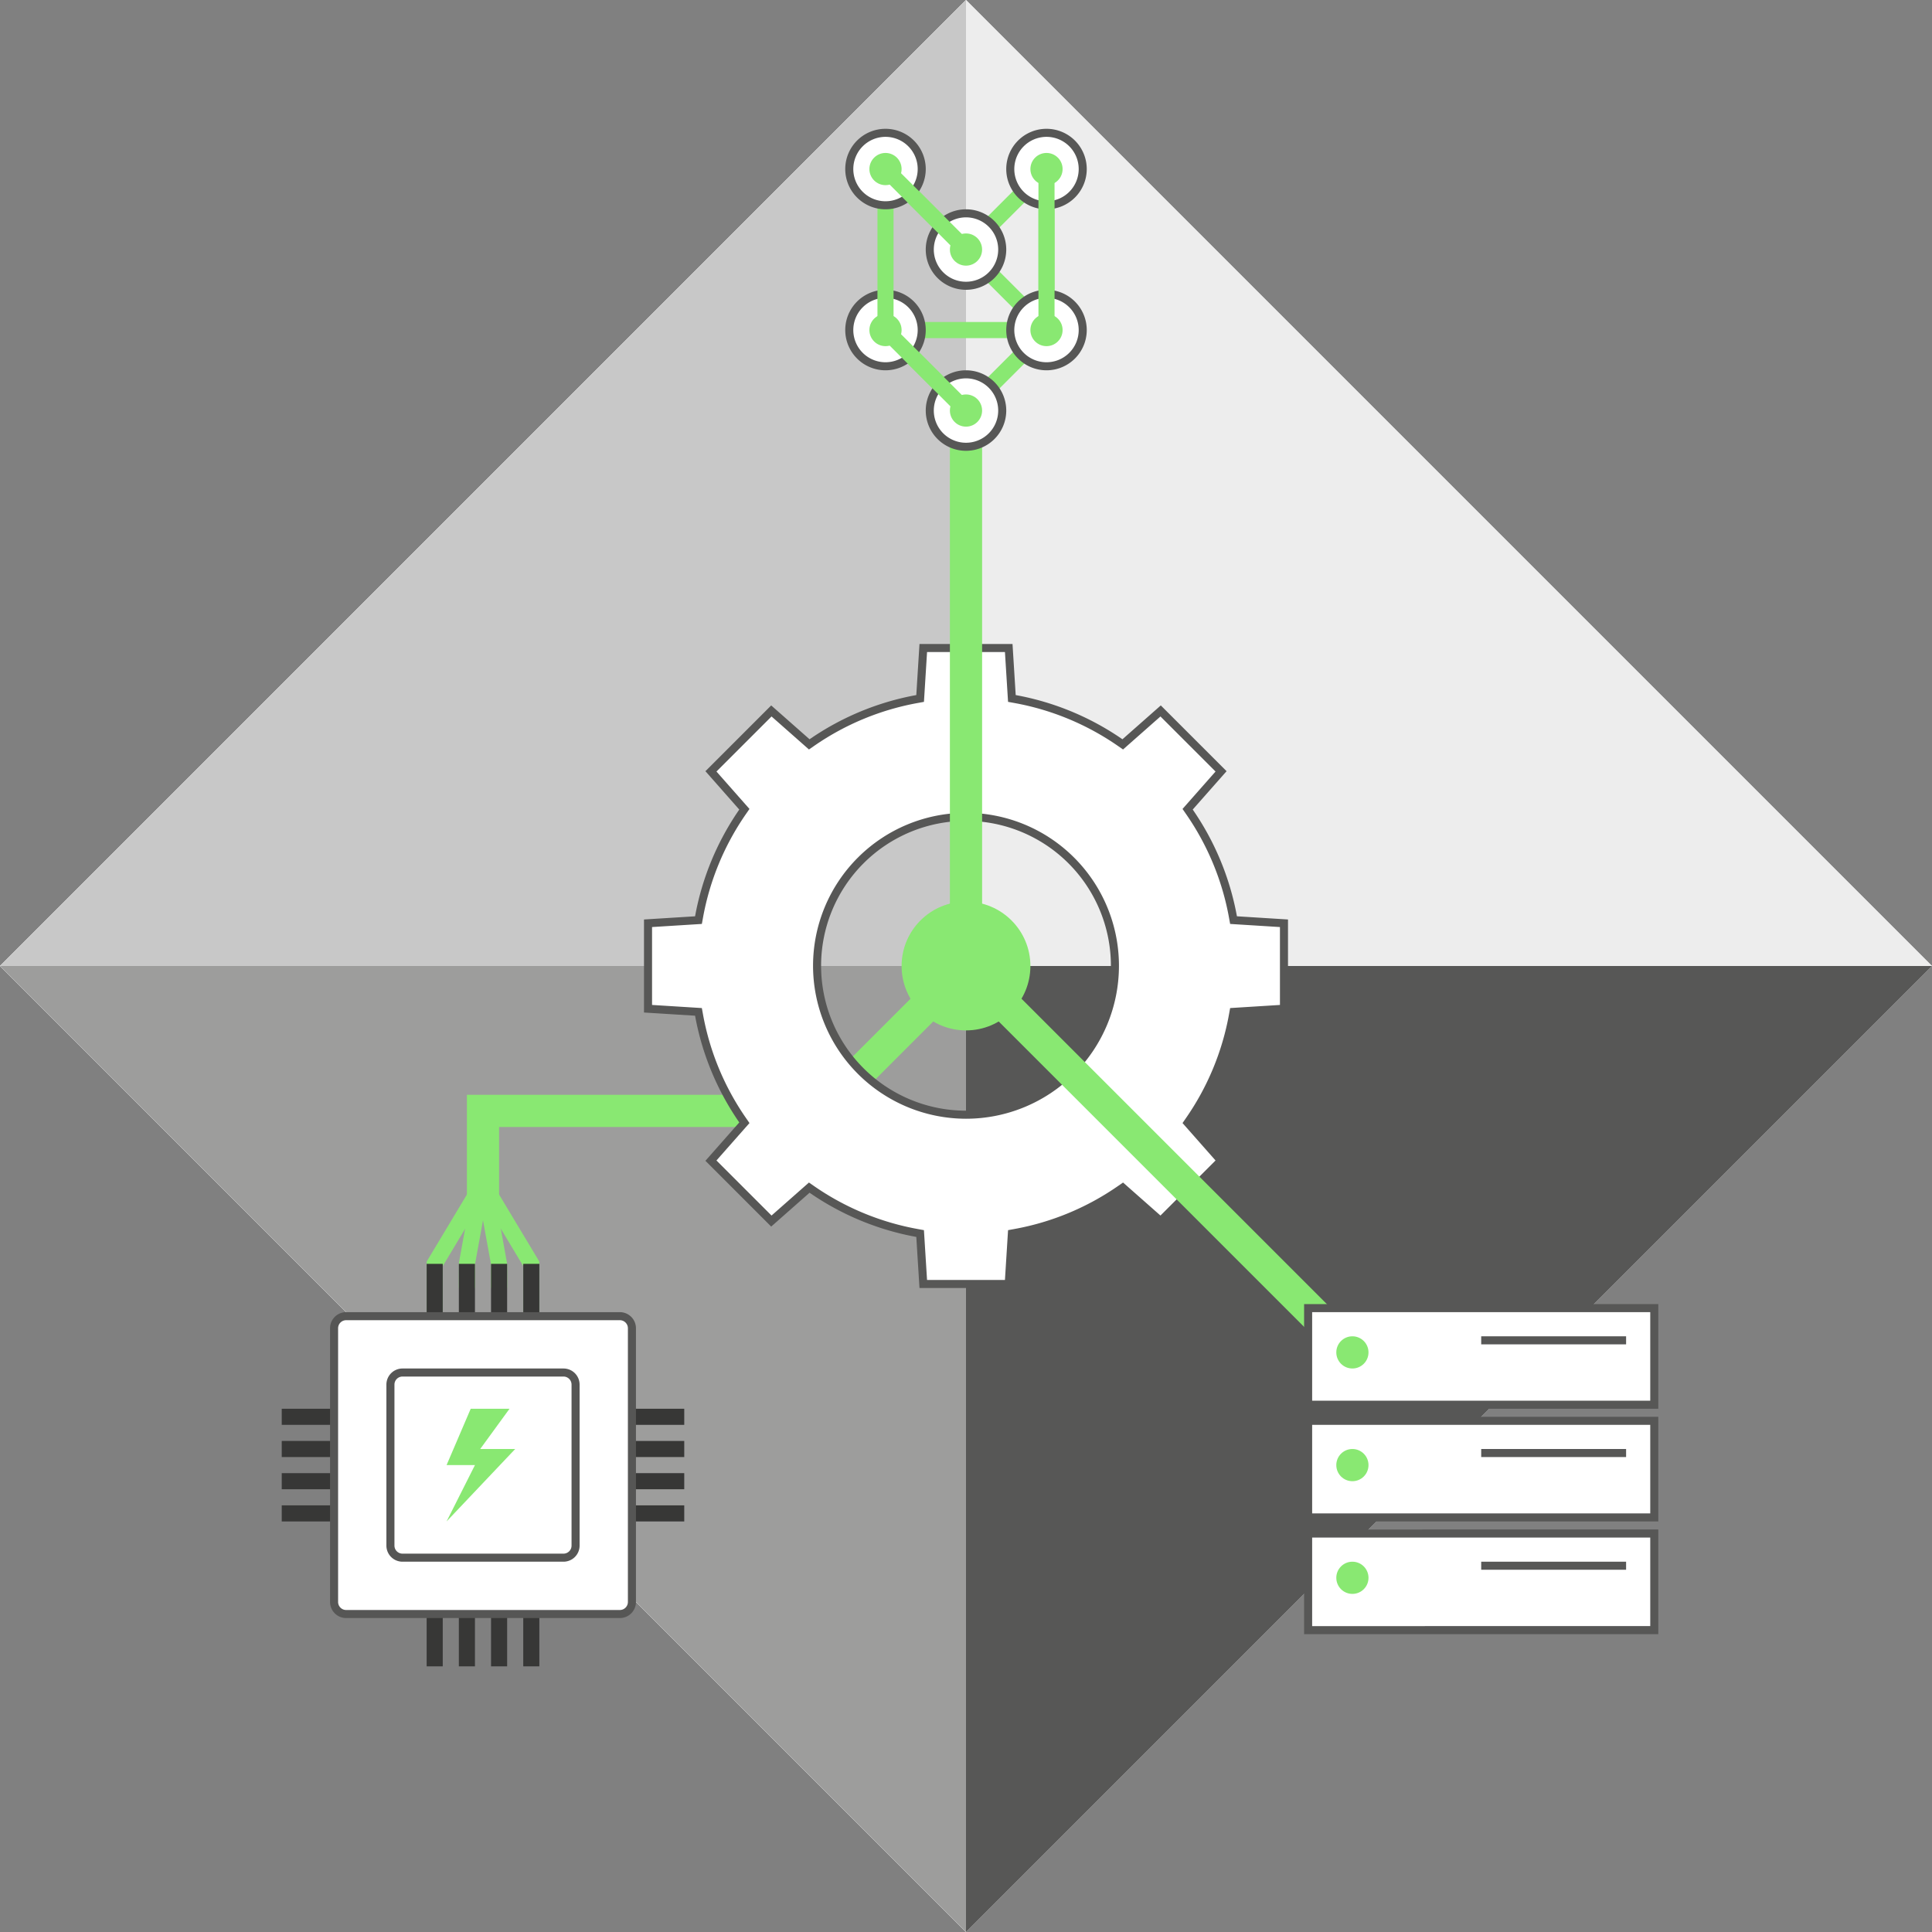 <svg xmlns="http://www.w3.org/2000/svg" viewBox="0 0 240 240"><rect x="0" y="0" width="240" height="240" fill="#808080" stroke="none"/><defs><style>.cls-1{fill:#ededed;}.cls-2{fill:#9d9d9c;}.cls-3{fill:#575756;}.cls-4{fill:#c8c8c8;}.cls-5{fill:#89e872;}.cls-6{fill:#fff;}.cls-7{fill:#373736;}.cls-8{fill:#565655;}</style></defs><g id="Layer_3" data-name="Layer 3"><rect class="cls-1" x="35.147" y="35.147" width="169.706" height="169.706" transform="translate(-49.706 120) rotate(-45)"/><rect class="cls-1" x="35.147" y="35.147" width="169.706" height="169.706" transform="translate(-49.706 120) rotate(-45)"/><polygon class="cls-2" points="240 120 120 240 0 120 240 120"/><polygon class="cls-3" points="240 120 120 120 120 240 240 120"/><polygon class="cls-4" points="0 120 120 120 120 0 0 120"/><polygon class="cls-5" points="119.293 51.707 107.586 40 129 40 129 23.414 120 32.414 109.293 21.707 110.707 20.293 120 29.586 131 18.586 131 42 112.414 42 120.707 50.293 119.293 51.707"/><path class="cls-5" d="M130,42a.997.997,0,0,1-.707-.293l-10-10A1.0 1,0,0,1,120.707,30.293l10,10A1,1,0,0,1,130,42Z"/><rect class="cls-5" x="117.929" y="45" width="14.142" height="2" transform="translate(4.085 101.861) rotate(-45)"/><circle class="cls-5" cx="120" cy="120" r="8"/><polygon class="cls-5" points="62 149 58 149 58 136 101.172 136 118.586 118.586 121.414 121.414 102.828 140 62 140 62 149"/><polygon class="cls-5" points="67 163 65 163 65 157.277 60 148.943 55 157.277 55 163 53 163 53 156.723 60 145.057 67 156.723 67 163"/><polygon class="cls-5" points="63 160 61 160 61 157.09 60 151.59 59 157.09 59 160 57 160 57.017 156.821 60 140.41 63 157 63 160"/><path class="cls-6" d="M114.692,159.5l-.392-6.266-.385-.07a33.367,33.367,0,0,1-13.065-5.41l-.321-.223-4.707,4.153-7.507-7.507,4.153-4.707-.223-.321A33.367,33.367,0,0,1,86.836,126.084l-.07-.385L80.5,125.308V114.692l6.266-.392.07-.385a33.367,33.367,0,0,1,5.41-13.065l.223-.321-4.153-4.707,7.507-7.507,4.707,4.153.321-.223A33.367,33.367,0,0,1,113.916,86.836l.385-.07.392-6.266h10.615l.392,6.266.385.07a33.367,33.367,0,0,1,13.065,5.41l.321.223,4.707-4.153,7.507,7.507-4.153,4.707.223.321a33.367,33.367,0,0,1,5.41,13.065l.07.385,6.266.392v10.615l-6.266.392-.07.385a33.367,33.367,0,0,1-5.41,13.065l-.223.321,4.153,4.707-7.507,7.507-4.707-4.153-.321.223a33.367,33.367,0,0,1-13.065,5.41l-.385.07-.392,6.266ZM120,101.473a18.5,18.5,0,1,0,18.5,18.5A18.521,18.521,0,0,0,120,101.473Z"/><path class="cls-3" d="M124.838,81l.338,5.406.049.781.77.14a32.843,32.843,0,0,1,12.87,5.33l.644.445.587-.518,4.061-3.583,6.842,6.842-3.583,4.061-.518.587.445.644a32.843,32.843,0,0,1,5.33,12.87l.14.77.781.049,5.406.338v9.677l-5.406.338-.781.049-.14.77a32.843,32.843,0,0,1-5.33,12.87l-.445.644.518.587,3.583,4.061-6.842,6.842-4.061-3.583-.587-.518-.644.445a32.843,32.843,0,0,1-12.87,5.33l-.77.14-.049.781L124.838,159h-9.677l-.338-5.406-.049-.781-.77-.14a32.844,32.844,0,0,1-12.87-5.33l-.644-.445-.587.518-4.061,3.583-6.842-6.842,3.583-4.061.518-.587-.445-.644a32.843,32.843,0,0,1-5.33-12.87l-.14-.77-.781-.049L81,124.838v-9.677l5.406-.338.781-.049.14-.77a32.843,32.843,0,0,1,5.33-12.87l.445-.644-.518-.587-3.583-4.061,6.842-6.842L99.905,92.585l.587.518.644-.445a32.844,32.844,0,0,1,12.87-5.33l.77-.14.049-.781L115.162,81h9.677M120,138.973a19,19,0,1,0-19-19,19.021,19.021,0,0,0,19,19M125.778,80H114.222l-.396,6.344a34.025,34.025,0,0,0-13.259,5.491l-4.766-4.205-8.171,8.171,4.205,4.766A34.025,34.025,0,0,0,86.344,113.826L80,114.222v11.556l6.344.396a34.025,34.025,0,0,0,5.491,13.259l-4.205,4.766,8.171,8.171,4.766-4.205a34.025,34.025,0,0,0,13.259,5.491l.396,6.344h11.556l.396-6.344a34.025,34.025,0,0,0,13.259-5.491l4.766,4.205,8.171-8.171-4.205-4.766a34.024,34.024,0,0,0,5.491-13.259l6.344-.396V114.222l-6.344-.397a34.024,34.024,0,0,0-5.491-13.259l4.205-4.766-8.171-8.171-4.766,4.205A34.025,34.025,0,0,0,126.174,86.344L125.778,80ZM120,137.973a18,18,0,1,1,18-18,18,18,0,0,1-18,18Z"/><rect class="cls-7" x="35" y="179" width="7" height="2"/><rect class="cls-7" x="35" y="175" width="7" height="2"/><rect class="cls-7" x="35" y="187" width="7" height="2"/><rect class="cls-7" x="35" y="183" width="7" height="2"/><rect class="cls-7" x="78" y="179" width="7" height="2"/><rect class="cls-7" x="78" y="175" width="7" height="2"/><rect class="cls-7" x="78" y="187" width="7" height="2"/><rect class="cls-7" x="78" y="183" width="7" height="2"/><rect class="cls-7" x="61" y="157" width="2" height="7"/><rect class="cls-7" x="65" y="157" width="2" height="7"/><rect class="cls-7" x="53" y="157" width="2" height="7"/><rect class="cls-7" x="57" y="157" width="2" height="7"/><rect class="cls-7" x="61" y="200" width="2" height="7"/><rect class="cls-7" x="65" y="200" width="2" height="7"/><rect class="cls-7" x="53" y="200" width="2" height="7"/><rect class="cls-7" x="57" y="200" width="2" height="7"/><rect class="cls-6" x="41.5" y="163.5" width="37" height="37" rx="1.5"/><path class="cls-8" d="M77,164a1.001,1.001,0,0,1,1,1v34a1.001,1.001,0,0,1-1,1H43a1.001,1.001,0,0,1-1-1V165a1.001,1.001,0,0,1,1-1H77m0-1H43a2,2,0,0,0-2,2v34a2,2,0,0,0,2,2H77a2,2,0,0,0,2-2V165a2,2,0,0,0-2-2Z"/><rect class="cls-6" x="48.5" y="170.5" width="23" height="23" rx="1.5"/><path class="cls-8" d="M70,171a1.001,1.001,0,0,1,1,1v20a1.001,1.001,0,0,1-1,1H50a1.001,1.001,0,0,1-1-1V172a1.001,1.001,0,0,1,1-1H70m0-1H50a2,2,0,0,0-2,2v20a2,2,0,0,0,2,2H70a2,2,0,0,0,2-2V172a2,2,0,0,0-2-2Z"/><polygon class="cls-5" points="64 180 59.653 180 63.296 175 58.474 175 55.474 182 59 182 55.474 189 64 180"/><rect class="cls-5" x="141.75" y="110.162" width="4" height="67.175" transform="translate(-59.543 143.75) rotate(-45)"/><rect class="cls-6" x="162.5" y="190.5" width="43" height="12"/><path class="cls-3" d="M205,191v11H163V191h42m1-1H162v13h44V190Z"/><rect class="cls-6" x="162.5" y="176.5" width="43" height="12"/><path class="cls-3" d="M205,177v11H163V177h42m1-1H162v13h44V176Z"/><rect class="cls-6" x="162.5" y="162.5" width="43" height="12"/><path class="cls-3" d="M205,163v11H163V163h42m1-1H162v13h44V162Z"/><circle class="cls-5" cx="168" cy="168" r="2"/><circle class="cls-5" cx="168" cy="182" r="2"/><circle class="cls-5" cx="168" cy="196" r="2"/><rect class="cls-3" x="184" y="166" width="18" height="1"/><rect class="cls-3" x="184" y="180" width="18" height="1"/><rect class="cls-3" x="184" y="194" width="18" height="1"/><rect class="cls-5" x="118" y="50" width="4" height="70"/><circle class="cls-6" cx="120" cy="51" r="4.5"/><path class="cls-3" d="M120,47a4,4,0,1,1-4,4,4.005,4.005,0,0,1,4-4m0-1a5,5,0,1,0,5,5,5,5,0,0,0-5-5Z"/><circle class="cls-6" cx="110" cy="41" r="4.5"/><path class="cls-3" d="M110,37a4,4,0,1,1-4,4,4.005,4.005,0,0,1,4-4m0-1a5,5,0,1,0,5,5,5,5,0,0,0-5-5Z"/><circle class="cls-6" cx="130" cy="41" r="4.5"/><path class="cls-3" d="M130,37a4,4,0,1,1-4,4,4.005,4.005,0,0,1,4-4m0-1a5,5,0,1,0,5,5,5,5,0,0,0-5-5Z"/><circle class="cls-6" cx="120" cy="31" r="4.5"/><path class="cls-3" d="M120,27a4,4,0,1,1-4,4,4.005,4.005,0,0,1,4-4m0-1a5,5,0,1,0,5,5,5,5,0,0,0-5-5Z"/><path class="cls-5" d="M110,42a.999.999,0,0,1-1-1V21a1,1,0,0,1,2,0V41A.999.999,0,0,1,110,42Z"/><circle class="cls-6" cx="110" cy="21" r="4.5"/><path class="cls-3" d="M110,17a4,4,0,1,1-4,4,4.005,4.005,0,0,1,4-4m0-1a5,5,0,1,0,5,5,5,5,0,0,0-5-5Z"/><circle class="cls-6" cx="130" cy="21" r="4.5"/><path class="cls-3" d="M130,17a4,4,0,1,1-4,4,4.005,4.005,0,0,1,4-4m0-1a5,5,0,1,0,5,5,5,5,0,0,0-5-5Z"/><path class="cls-5" d="M120,32a.997.997,0,0,1-.707-.293l-10-10A1.0 1,0,0,1,110.707,20.293l10,10A1,1,0,0,1,120,32Z"/><path class="cls-5" d="M130,42a.999.999,0,0,1-1-1V21a1,1,0,0,1,2,0V41A.999.999,0,0,1,130,42Z"/><path class="cls-5" d="M120,52a.997.997,0,0,1-.707-.293l-10-10A1.0 1,0,0,1,110.707,40.293l10,10A1,1,0,0,1,120,52Z"/><circle class="cls-5" cx="130" cy="41" r="2"/><circle class="cls-5" cx="110" cy="41" r="2"/><circle class="cls-5" cx="110" cy="21" r="2"/><circle class="cls-5" cx="130" cy="21" r="2"/><circle class="cls-5" cx="120" cy="31" r="2"/><circle class="cls-5" cx="120" cy="51" r="2"/></g></svg>